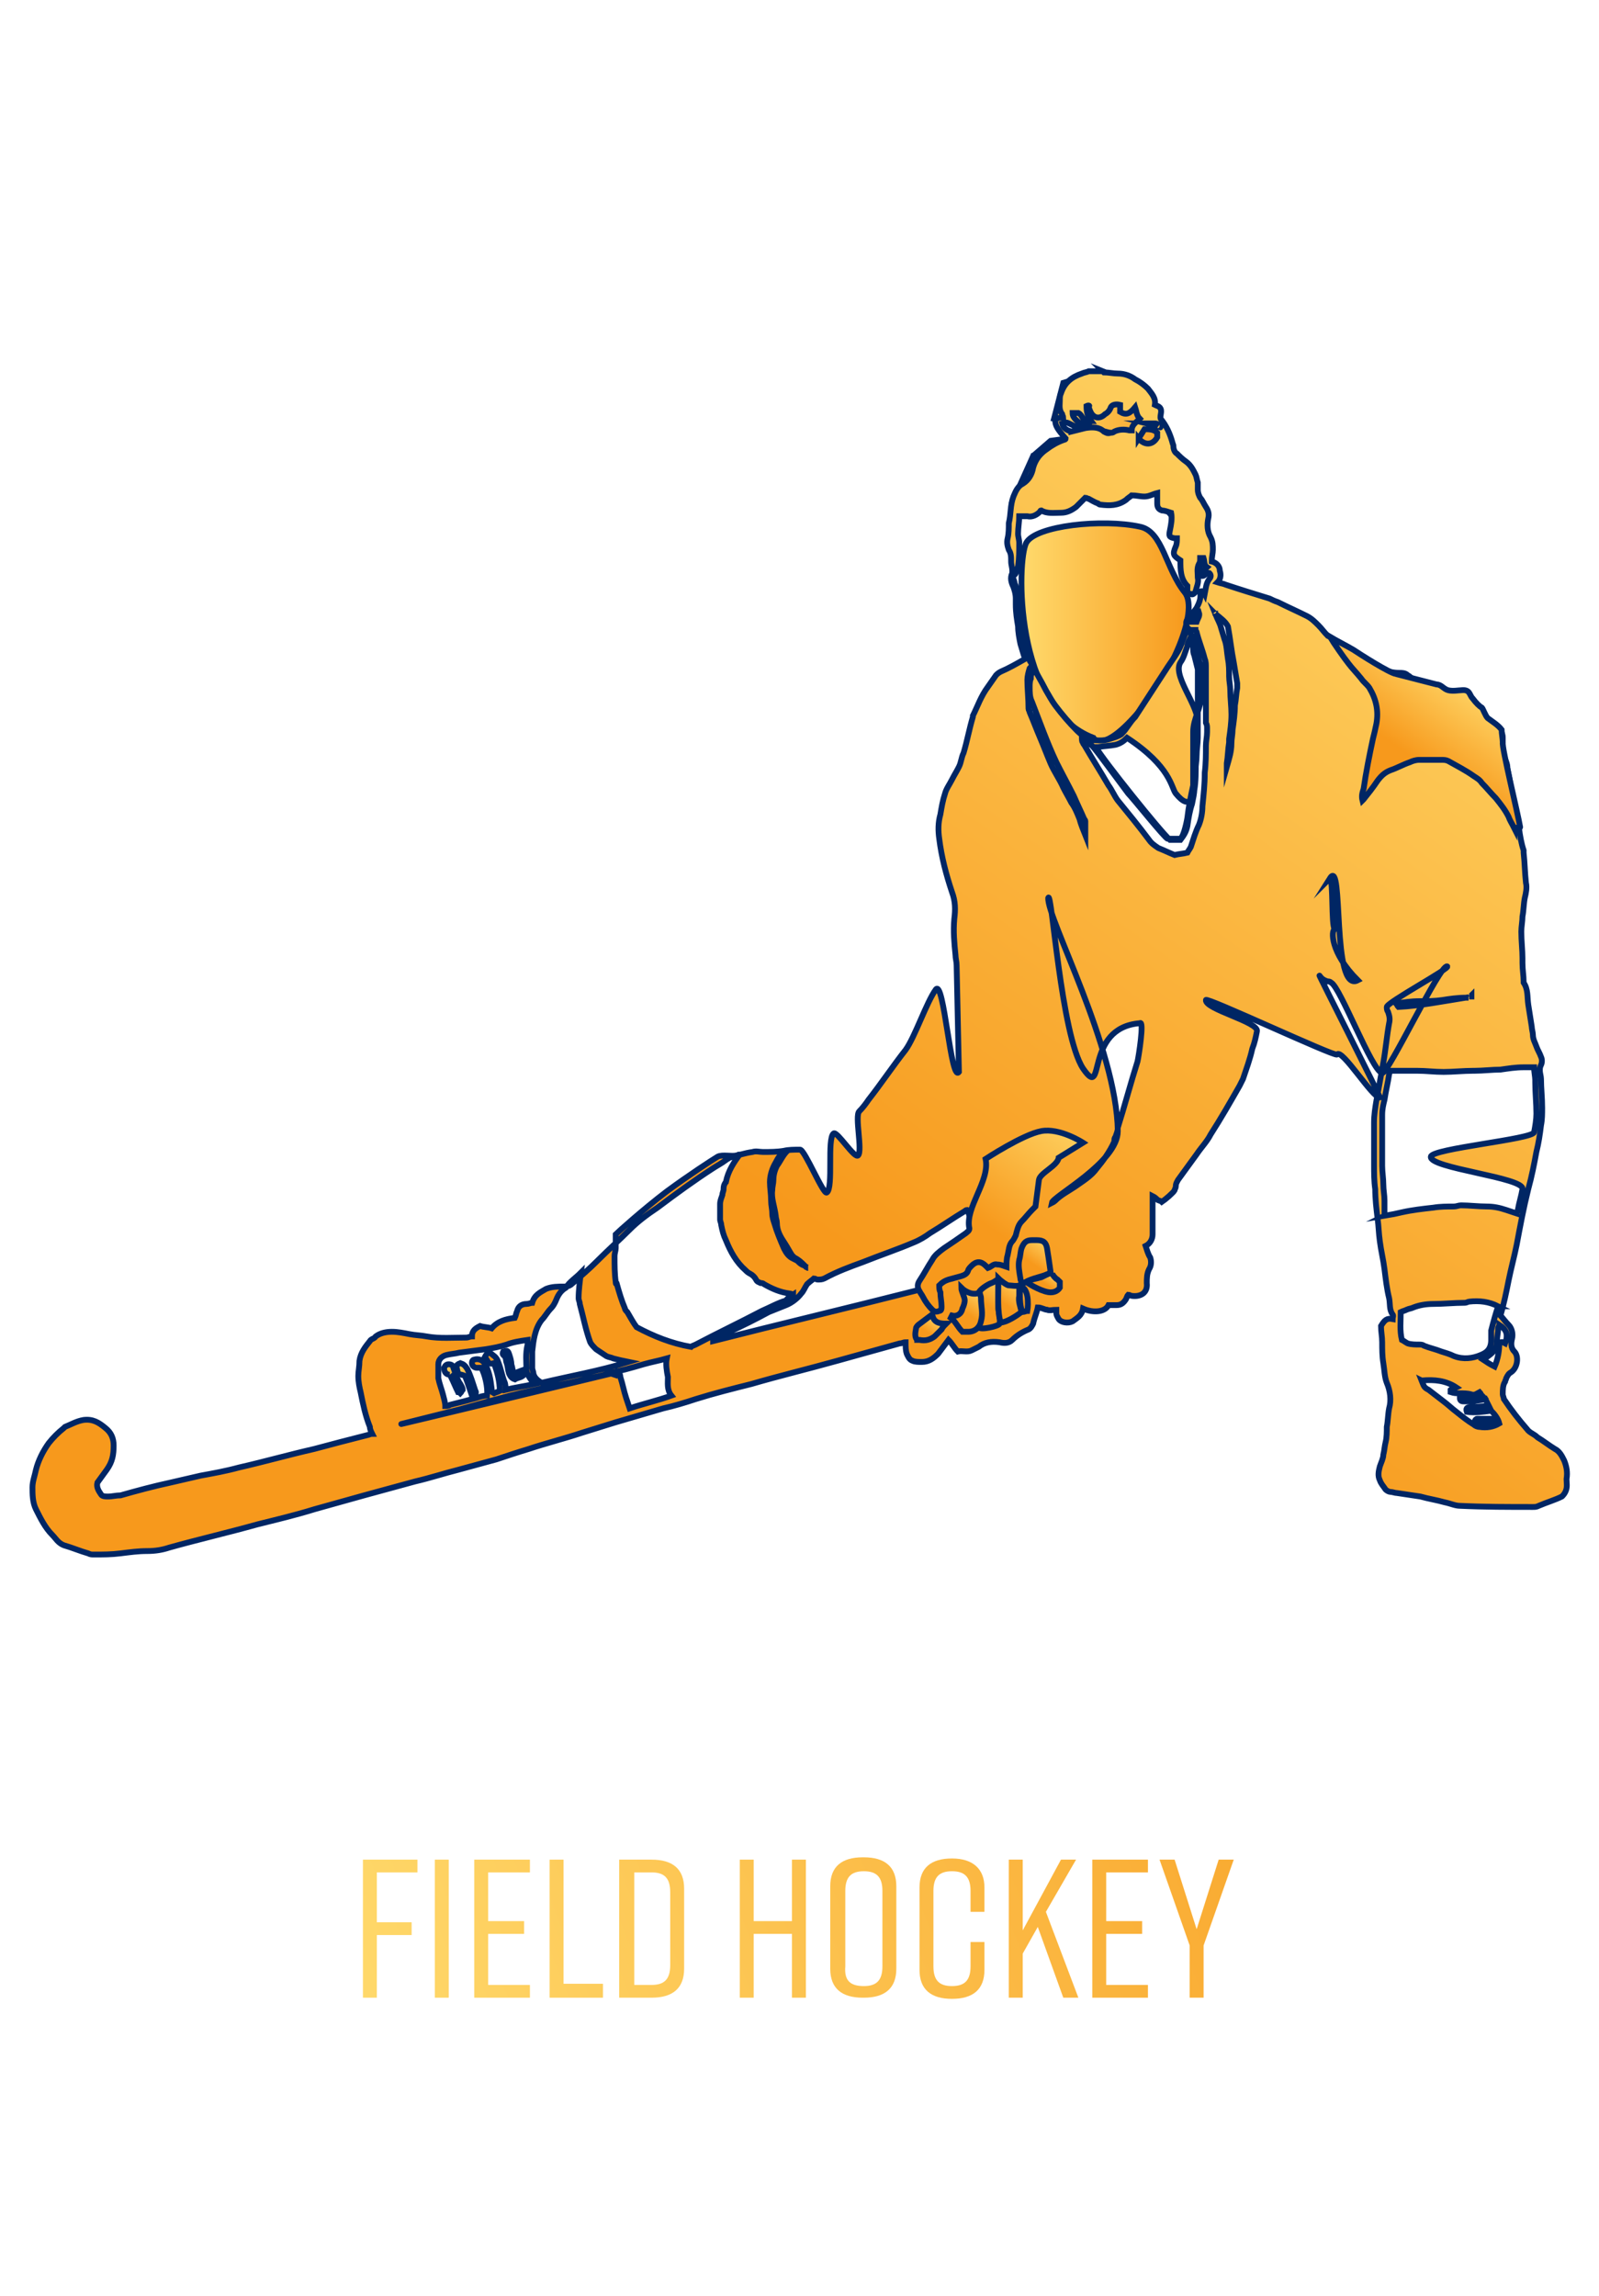 <?xml version="1.0" encoding="UTF-8"?>
<svg xmlns="http://www.w3.org/2000/svg" xmlns:xlink="http://www.w3.org/1999/xlink" id="a" viewBox="0 0 137.9 197.9">
  <defs>
    <style>.ai{fill:url(#j);}.aj{fill:url(#g);}.ak{fill:url(#h);}.al{fill:url(#i);}.am{fill:url(#k);}.an{fill:url(#l);}.ao{fill:url(#f);}.ap{fill:url(#d);}.aq{fill:url(#e);}.ar{fill:url(#c);}.as{fill:url(#b);}.at{fill:none;}.au{fill:url(#n);}.au,.av,.aw,.ax,.ay,.az,.ba,.bb,.bc,.bd,.be,.bf,.bg,.bh,.bi,.bj,.bk,.bl,.bm,.bn,.bo,.bp{stroke:#002664;stroke-miterlimit:10;stroke-width:.5px;}.av{fill:url(#p);}.aw{fill:url(#o);}.ax{fill:url(#r);}.ay{fill:url(#q);}.az{fill:url(#s);}.ba{fill:url(#u);}.bb{fill:url(#t);}.bc{fill:url(#w);}.bd{fill:url(#y);}.be{fill:url(#x);}.bf{fill:url(#z);}.bg{fill:url(#m);}.bh{fill:url(#v);}.bi{fill:url(#ad);}.bj{fill:url(#ac);}.bk{fill:url(#ah);}.bl{fill:url(#ag);}.bm{fill:url(#aa);}.bn{fill:url(#ab);}.bo{fill:url(#ae);}.bp{fill:url(#af);}</style>
    <linearGradient id="b" x1="27.15" y1="29.86" x2="125.88" y2="69.58" gradientTransform="translate(0 198) scale(1 -1)" gradientUnits="userSpaceOnUse">
      <stop offset="0" stop-color="#ffda6c"></stop>
      <stop offset="1" stop-color="#f7991c"></stop>
    </linearGradient>
    <linearGradient id="c" x1="28.02" y1="27.7" x2="126.75" y2="67.42" gradientTransform="translate(0 198) scale(1 -1)" gradientUnits="userSpaceOnUse">
      <stop offset="0" stop-color="#ffda6c"></stop>
      <stop offset="1" stop-color="#f7991c"></stop>
    </linearGradient>
    <linearGradient id="d" x1="28.75" y1="25.89" x2="127.48" y2="65.62" gradientTransform="translate(0 198) scale(1 -1)" gradientUnits="userSpaceOnUse">
      <stop offset="0" stop-color="#ffda6c"></stop>
      <stop offset="1" stop-color="#f7991c"></stop>
    </linearGradient>
    <linearGradient id="e" x1="29.64" y1="23.68" x2="128.37" y2="63.4" gradientTransform="translate(0 198) scale(1 -1)" gradientUnits="userSpaceOnUse">
      <stop offset="0" stop-color="#ffda6c"></stop>
      <stop offset="1" stop-color="#f7991c"></stop>
    </linearGradient>
    <linearGradient id="f" x1="30.41" y1="21.76" x2="129.14" y2="61.49" gradientTransform="translate(0 198) scale(1 -1)" gradientUnits="userSpaceOnUse">
      <stop offset="0" stop-color="#ffda6c"></stop>
      <stop offset="1" stop-color="#f7991c"></stop>
    </linearGradient>
    <linearGradient id="g" x1="32" y1="17.81" x2="130.73" y2="57.53" gradientTransform="translate(0 198) scale(1 -1)" gradientUnits="userSpaceOnUse">
      <stop offset="0" stop-color="#ffda6c"></stop>
      <stop offset="1" stop-color="#f7991c"></stop>
    </linearGradient>
    <linearGradient id="h" x1="33.05" y1="15.19" x2="131.78" y2="54.92" gradientTransform="translate(0 198) scale(1 -1)" gradientUnits="userSpaceOnUse">
      <stop offset="0" stop-color="#ffda6c"></stop>
      <stop offset="1" stop-color="#f7991c"></stop>
    </linearGradient>
    <linearGradient id="i" x1="34.15" y1="12.46" x2="132.88" y2="52.18" gradientTransform="translate(0 198) scale(1 -1)" gradientUnits="userSpaceOnUse">
      <stop offset="0" stop-color="#ffda6c"></stop>
      <stop offset="1" stop-color="#f7991c"></stop>
    </linearGradient>
    <linearGradient id="j" x1="35.25" y1="9.72" x2="133.98" y2="49.45" gradientTransform="translate(0 198) scale(1 -1)" gradientUnits="userSpaceOnUse">
      <stop offset="0" stop-color="#ffda6c"></stop>
      <stop offset="1" stop-color="#f7991c"></stop>
    </linearGradient>
    <linearGradient id="k" x1="36.17" y1="7.44" x2="134.9" y2="47.16" gradientTransform="translate(0 198) scale(1 -1)" gradientUnits="userSpaceOnUse">
      <stop offset="0" stop-color="#ffda6c"></stop>
      <stop offset="1" stop-color="#f7991c"></stop>
    </linearGradient>
    <linearGradient id="l" x1="36.91" y1="5.6" x2="135.64" y2="45.32" gradientTransform="translate(0 198) scale(1 -1)" gradientUnits="userSpaceOnUse">
      <stop offset="0" stop-color="#ffda6c"></stop>
      <stop offset="1" stop-color="#f7991c"></stop>
    </linearGradient>
    <linearGradient id="m" x1="72.71" y1="74.93" x2="78.91" y2="74.93" gradientTransform="translate(0 188.08) scale(1 -1)" gradientUnits="userSpaceOnUse">
      <stop offset="0" stop-color="#ffda6c"></stop>
      <stop offset="1" stop-color="#f7991c"></stop>
    </linearGradient>
    <linearGradient id="n" x1="65.86" y1="71.58" x2="66.38" y2="71.58" gradientTransform="translate(0 188.08) scale(1 -1)" gradientUnits="userSpaceOnUse">
      <stop offset="0" stop-color="#ffda6c"></stop>
      <stop offset="1" stop-color="#f7991c"></stop>
    </linearGradient>
    <linearGradient id="o" x1="70.61" y1="72.98" x2="71.06" y2="72.98" gradientTransform="translate(0 188.08) scale(1 -1)" gradientUnits="userSpaceOnUse">
      <stop offset="0" stop-color="#ffda6c"></stop>
      <stop offset="1" stop-color="#f7991c"></stop>
    </linearGradient>
    <linearGradient id="p" x1="120.59" y1="64.28" x2="125.38" y2="64.28" gradientTransform="translate(0 188.08) scale(1 -1)" gradientUnits="userSpaceOnUse">
      <stop offset="0" stop-color="#ffda6c"></stop>
      <stop offset="1" stop-color="#f7991c"></stop>
    </linearGradient>
    <linearGradient id="q" x1="130.43" y1="62.83" x2="133.33" y2="62.83" gradientTransform="translate(0 188.08) scale(1 -1)" gradientUnits="userSpaceOnUse">
      <stop offset="0" stop-color="#ffda6c"></stop>
      <stop offset="1" stop-color="#f7991c"></stop>
    </linearGradient>
    <linearGradient id="r" x1="122.26" y1="65.95" x2="124.35" y2="65.95" gradientTransform="translate(0 188.08) scale(1 -1)" gradientUnits="userSpaceOnUse">
      <stop offset="0" stop-color="#ffda6c"></stop>
      <stop offset="1" stop-color="#f7991c"></stop>
    </linearGradient>
    <linearGradient id="s" x1="39.43" y1="69.18" x2="41.05" y2="69.18" gradientTransform="translate(0 188.08) scale(1 -1)" gradientUnits="userSpaceOnUse">
      <stop offset="0" stop-color="#ffda6c"></stop>
      <stop offset="1" stop-color="#f7991c"></stop>
    </linearGradient>
    <linearGradient id="t" x1="43.39" y1="70.41" x2="45.3" y2="70.41" gradientTransform="translate(0 188.08) scale(1 -1)" gradientUnits="userSpaceOnUse">
      <stop offset="0" stop-color="#ffda6c"></stop>
      <stop offset="1" stop-color="#f7991c"></stop>
    </linearGradient>
    <linearGradient id="u" x1="38.27" y1="69.23" x2="39.94" y2="69.23" gradientTransform="translate(0 188.08) scale(1 -1)" gradientUnits="userSpaceOnUse">
      <stop offset="0" stop-color="#ffda6c"></stop>
      <stop offset="1" stop-color="#f7991c"></stop>
    </linearGradient>
    <linearGradient id="v" x1="127.22" y1="65.58" x2="128.84" y2="65.58" gradientTransform="translate(0 188.08) scale(1 -1)" gradientUnits="userSpaceOnUse">
      <stop offset="0" stop-color="#ffda6c"></stop>
      <stop offset="1" stop-color="#f7991c"></stop>
    </linearGradient>
    <linearGradient id="w" x1="87.38" y1="146.68" x2="104.02" y2="146.68" gradientTransform="translate(0 188.08) scale(1 -1)" gradientUnits="userSpaceOnUse">
      <stop offset="0" stop-color="#ffda6c"></stop>
      <stop offset="1" stop-color="#f7991c"></stop>
    </linearGradient>
    <linearGradient id="x" x1="88.11" y1="133.58" x2="102.48" y2="133.58" gradientTransform="translate(0 188.08) scale(1 -1)" gradientUnits="userSpaceOnUse">
      <stop offset="0" stop-color="#ffda6c"></stop>
      <stop offset="1" stop-color="#f7991c"></stop>
    </linearGradient>
    <linearGradient id="y" x1="133.67" y1="151.66" x2="79.61" y2="75.64" gradientTransform="translate(0 188.08) scale(1 -1)" gradientUnits="userSpaceOnUse">
      <stop offset="0" stop-color="#ffda6c"></stop>
      <stop offset="1" stop-color="#f7991c"></stop>
    </linearGradient>
    <linearGradient id="z" x1="87.14" y1="77.89" x2="85.37" y2="75.41" gradientTransform="translate(0 188.08) scale(1 -1)" gradientUnits="userSpaceOnUse">
      <stop offset="0" stop-color="#ffda6c"></stop>
      <stop offset="1" stop-color="#f7991c"></stop>
    </linearGradient>
    <linearGradient id="aa" x1="90.61" y1="81.26" x2="89.09" y2="79.12" gradientTransform="translate(0 188.08) scale(1 -1)" gradientUnits="userSpaceOnUse">
      <stop offset="0" stop-color="#ffda6c"></stop>
      <stop offset="1" stop-color="#f7991c"></stop>
    </linearGradient>
    <linearGradient id="ab" x1="84.77" y1="76.98" x2="83.32" y2="74.94" gradientTransform="translate(0 188.08) scale(1 -1)" gradientUnits="userSpaceOnUse">
      <stop offset="0" stop-color="#ffda6c"></stop>
      <stop offset="1" stop-color="#f7991c"></stop>
    </linearGradient>
    <linearGradient id="ac" x1="80.93" y1="74.7" x2="79.93" y2="73.29" gradientTransform="translate(0 188.08) scale(1 -1)" gradientUnits="userSpaceOnUse">
      <stop offset="0" stop-color="#ffda6c"></stop>
      <stop offset="1" stop-color="#f7991c"></stop>
    </linearGradient>
    <linearGradient id="ad" x1="88.06" y1="77.77" x2="86.58" y2="75.71" gradientTransform="translate(0 188.08) scale(1 -1)" gradientUnits="userSpaceOnUse">
      <stop offset="0" stop-color="#ffda6c"></stop>
      <stop offset="1" stop-color="#f7991c"></stop>
    </linearGradient>
    <linearGradient id="ae" x1="90.84" y1="78.58" x2="90.05" y2="77.47" gradientTransform="translate(0 188.08) scale(1 -1)" gradientUnits="userSpaceOnUse">
      <stop offset="0" stop-color="#ffda6c"></stop>
      <stop offset="1" stop-color="#f7991c"></stop>
    </linearGradient>
    <linearGradient id="af" x1="88.87" y1="76.93" x2="88.18" y2="75.96" gradientTransform="translate(0 188.08) scale(1 -1)" gradientUnits="userSpaceOnUse">
      <stop offset="0" stop-color="#ffda6c"></stop>
      <stop offset="1" stop-color="#f7991c"></stop>
    </linearGradient>
    <linearGradient id="ag" x1="92.9" y1="93.38" x2="85.12" y2="82.44" gradientTransform="translate(0 188.08) scale(1 -1)" gradientUnits="userSpaceOnUse">
      <stop offset="0" stop-color="#ffda6c"></stop>
      <stop offset="1" stop-color="#f7991c"></stop>
    </linearGradient>
    <linearGradient id="ah" x1="126.62" y1="130.2" x2="121.5" y2="123.01" gradientTransform="translate(0 188.08) scale(1 -1)" gradientUnits="userSpaceOnUse">
      <stop offset="0" stop-color="#ffda6c"></stop>
      <stop offset="1" stop-color="#f7991c"></stop>
    </linearGradient>
  </defs>
  <g>
    <path class="as" d="M31.2,160.3h4.8v1.1h-3.5v4.3h3v1.1h-3v5.4h-1.2v-11.9h-.1Z"></path>
    <path class="ar" d="M37.5,172.2v-11.9h1.2v11.9h-1.2Z"></path>
    <path class="ap" d="M40.9,172.2v-11.9h4.8v1.1h-3.6v4.2h3.1v1.1h-3.1v4.4h3.6v1.1h-4.8Z"></path>
    <path class="aq" d="M52,172.2h-4.6v-11.9h1.2v10.7h3.4v1.2Z"></path>
    <path class="ao" d="M59,162.8v6.9c0,1.7-1,2.5-2.8,2.5h-2.8v-11.9h2.8c1.8,0,2.8,.8,2.8,2.5Zm-2.8-1.4h-1.5v9.7h1.5c1.1,0,1.6-.5,1.6-1.7v-6.3c0-1.2-.5-1.7-1.6-1.7Z"></path>
    <path class="aj" d="M65,160.3v5.3h3.3v-5.3h1.2v11.9h-1.2v-5.5h-3.3v5.5h-1.2v-11.9h1.2Z"></path>
    <path class="ak" d="M74.4,160.1h.1c1.8,0,2.8,.8,2.8,2.5v7.1c0,1.7-1,2.5-2.8,2.5h-.1c-1.8,0-2.8-.8-2.8-2.5v-7.1c0-1.7,1-2.5,2.8-2.5Zm.1,11.1c1.1,0,1.6-.5,1.6-1.7v-6.5c0-1.2-.5-1.7-1.6-1.7s-1.6,.5-1.6,1.7v6.5c-.1,1.2,.4,1.7,1.6,1.7Z"></path>
    <path class="al" d="M84.9,169.8c0,1.7-1,2.5-2.8,2.5h0c-1.8,0-2.8-.8-2.8-2.5v-7.1c0-1.7,1-2.5,2.8-2.5h0c1.8,0,2.8,.9,2.8,2.5v2.1h-1.2v-1.8c0-1.2-.5-1.7-1.6-1.7s-1.6,.5-1.6,1.7v6.5c0,1.2,.5,1.7,1.6,1.7s1.6-.5,1.6-1.7v-2.1h1.2v2.4Z"></path>
    <path class="ai" d="M91.7,172.2l-2.2-6.1-1.3,2.3v3.8h-1.2v-11.9h1.2v6.1l3.3-6.1h1.3l-2.6,4.5,2.8,7.4h-1.3Z"></path>
    <path class="am" d="M94.2,172.2v-11.9h4.8v1.1h-3.6v4.2h3.1v1.1h-3.1v4.4h3.6v1.1h-4.8Z"></path>
    <path class="an" d="M103.8,172.2h-1.2v-4.5l-2.6-7.4h1.3l1.9,6,1.9-6h1.3l-2.6,7.4v4.5h0Z"></path>
  </g>
  <g>
    <g>
      <g>
        <g>
          <g>
            <path class="bg" d="M72.7,113.9c.1-.2,.2-.3,.4-.3,1.6-.4,3.2-.8,4.8-1.2,.3-.1,.6-.2,.9-.2q.2,.1,.2,.4c-.1,0-.2,.1-.3,.1-1.8,.4-3.6,.9-5.3,1.4-.3-.1-.5,0-.7-.2Z"></path>
            <path class="au" d="M66.2,117.8c-.3,0-.3-.1-.3-.3v-1.9c0-.3,.1-.3,.3-.4,.1,.1,.2,.2,.2,.4,0,.6-.1,1.2-.1,1.8,0,.1-.1,.3-.1,.4h0Z"></path>
            <path class="aw" d="M70.8,116.3c-.2-.1-.2-.2-.2-.4v-1.8c.1-.1,.1-.2,.2-.2s.2,.1,.2,.2v1.7c.1,.2,.1,.4-.2,.5Z"></path>
            <path class="av" d="M123.8,124.3c-.1-.7,.1-1.2,.6-1.6,.3-.2,.6-.4,1-.4q.1,.3-.1,.4c-.3,.1-.5,.2-.7,.4-.4,.4-.4,.8-.1,1.2,.1,.2,.2,.3,.1,.5-.2,.1-.4,.1-.6,0-.3-.2-.7-.4-1.1-.6s-.6-.2-1,.1c-.3,.2-.6,.5-.8,.8-.1,.1-.2,.1-.2,.2-.2,0-.2-.2-.2-.3,.1-.1,.1-.3,.2-.4,.3-.3,.7-.6,1-.9,.3-.2,.7-.2,1-.1,.2,.3,.5,.5,.9,.7Z"></path>
            <path class="ay" d="M130.4,124.4h.5c.5,.2,1.1,.3,1.5,.6,.1,.1,.3,.2,.5,.3,.2,.1,.4,.3,.4,.6q-.1,.1-.2,.2c-.3-.2-.5-.3-.8-.5-.5-.4-1.1-.6-1.7-.7q-.2-.1-.2-.5Z"></path>
            <path class="ax" d="M124.4,121.3c0,.3-.1,.4-.3,.5-.3,.2-.6,.4-.9,.7l-.3,.3c-.1,.1-.2,.3-.4,.2-.1-.1-.1-.2,0-.3,.2-.2,.4-.5,.6-.6,.3-.2,.6-.4,.9-.7,0-.2,.2-.2,.4-.1h0Z"></path>
            <path class="az" d="M41,120.3h-.3c-.2-.6-.4-1.2-.6-1.7-.2-.1-.4-.1-.6-.2-.1-.6-.3-.7,.2-.9,.3,.1,.4,.2,.6,.5,.3,.6,.5,1.3,.7,1.9,.1,.1,0,.2,0,.4Z"></path>
            <path class="bb" d="M44.4,118.9c-.3-.1-.4-.3-.5-.5-.1-.3-.1-.6-.2-.9-.1-.2,0-.5-.3-.7q-.1-.1,0-.3c.3-.1,.4-.1,.5,.2,.1,.3,.2,.6,.2,.9,.1,.3,.1,.5,.2,.8,.3-.1,.5-.2,.8-.3,0,0,.1,.1,.2,.2-.2,.5-.6,.4-.9,.6Z"></path>
            <path class="ba" d="M38.8,118.5c-.3,0-.5-.2-.5-.6,.1-.2,.2-.3,.4-.3s.4,.1,.4,.3c.2,.5,.3,1,.6,1.4,.1,.2,.2,.3,.2,.5-.1,.1-.1,.2-.2,.3-.1-.1-.2-.1-.2-.1-.2-.4-.4-.9-.6-1.3,0,0,0-.1-.1-.2Z"></path>
            <path class="bh" d="M128.8,122.3c.1,.3,0,.4-.2,.4h-1.2c-.1,0-.2-.1-.2-.2s.1-.2,.2-.2h0c.5,0,.9,0,1.4,0Z"></path>
          </g>
          <path class="bc" d="M89.1,39.3l-1.8,4,.6,.6,2.7-.3s1.9,.2,2.8-1.3c0,0,2.8,1.1,4.2,.2,0,0,.9,.2,1.8-.4l.7,1.2,1.3,1.6,.3,2.7,.8,2.2,.1,.7,.5-.4,.8-2.5-.4-3.5-1.2-3.7-1.1-1.5-.4-1.3-1-2v-.1l.1,.2-1.2-2.4-1.7-.6-2.9-.4-2.4,.7-.8,3.1,4.8,1.2-5.1,.7-1.5,1.3Z"></path>
          <path class="be" d="M88.5,46.8c-.8,1.5-1.1,14.2,5.8,16.8,0,0,.7,1.4,3.7-2,3-3.3,5.4-8.9,4.2-10.5-1.7-2.1-1.9-5.3-3.9-5.7-3.2-.7-9-.1-9.8,1.4Z"></path>
        </g>
        <path class="bd" d="M95.1,32l.1,.1c.4,0,.8,.1,1.2,.1,.6,0,1.1,.2,1.5,.5,.4,.2,.8,.5,1.1,.8,.3,.4,.7,.8,.6,1.4,.2,.1,.3,.1,.4,.2,.3,.3,0,.7,.1,1,.5,.6,.8,1.3,1,2,0,.1,.1,.2,.1,.4s.1,.5,.3,.6c.2,.2,.5,.5,.8,.7,.4,.3,.6,.7,.8,1.1,.1,.2,.1,.4,.2,.7v.6c0,.3,.1,.5,.2,.7,.2,.2,.3,.5,.5,.8s.3,.6,.2,1c-.1,.5-.1,1.1,.2,1.6,.2,.4,.2,.7,.2,1.1,0,.3-.1,.6-.1,1,.4,.1,.7,.4,.7,.8,.1,.3,.1,.7-.2,1,.3,.1,.5,.1,.7,.2,1.2,.4,2.5,.8,3.8,1.2,.2,.1,.4,.2,.7,.3,.8,.4,1.7,.8,2.5,1.2,.4,.2,.7,.5,1,.8s.5,.6,.8,.9c.1,0,.1,.1,.2,.1,.5,.3,.9,.5,1.4,.8,1,.6,2,1.3,3.1,1.9,.4,.3,1,.4,1.5,.4,.2,0,.5,0,.7,.2,.2,.1,.4,.3,.5,.5,.2,.3,1.4,.4,1.7,.5,.5,0,.9,.1,1.2,.6h1.4c.3,0,.6,.1,.7,.4,.1,.2,.2,.4,.4,.5,.4,.3,.7,.6,.8,1.2,0,.1,.1,.2,.2,.3,.3,.2,.6,.4,.9,.6,.3,.2,.4,.5,.4,.8v1.2c0,.2,.1,.3,.1,.5,.2,.3,.3,.6,.3,.9,.1,.5,.2,1,.3,1.6,.2,1.2,.5,2.4,.7,3.6,.1,.7,.2,1.3,.4,1.9v.2c.1,.9,.1,1.7,.2,2.6,.1,.4,0,.9-.1,1.3-.1,.5-.1,1.1-.2,1.6,0,.4-.1,.9-.1,1.3,0,.8,.1,1.6,.1,2.3v.4c0,.6,.1,1.1,.1,1.6v.1c.4,.6,.3,1.2,.4,1.9,.1,.6,.2,1.3,.3,1.9,0,.2,.1,.5,.1,.7,0,.4,.2,.7,.3,1s.3,.6,.4,.9c.1,.2,.1,.5,0,.7s-.1,.3-.1,.5,.1,.5,.1,.7c0,.8,.1,1.6,.1,2.5,0,.5,0,1-.1,1.5-.1,.8-.2,1.5-.4,2.3-.2,1.1-.4,2.1-.7,3.2-.4,1.6-.7,3.2-1,4.8-.2,1-.5,2.1-.7,3.1s-.4,2-.7,3c.2,.2,.4,.5,.7,.8s.4,.8,.3,1.2c-.1,.4-.1,.8,.2,1.1,.4,.4,.3,1.4-.3,1.8-.2,.1-.3,.3-.4,.5,0,.1-.1,.2-.1,.3-.2,.3-.2,.7-.2,1.1,0,.1,.1,.3,.1,.4,.6,.9,1.3,1.8,2,2.6,.2,.3,.6,.4,.9,.7,.5,.3,1,.7,1.5,1,.4,.2,.6,.6,.8,1,.2,.5,.3,1,.2,1.6,0,.3,.1,.7-.1,1.1-.1,.2-.2,.3-.3,.4-.6,.3-1.3,.5-2,.8-.2,.1-.3,.1-.5,.1-2.1,0-4.2,0-6.3-.1-.4,0-.8-.2-1.3-.3-.7-.2-1.4-.3-2.1-.5-.7-.1-1.3-.2-2-.3-.2,0-.4-.1-.6-.1-.1,0-.3-.1-.4-.2-.2-.3-.4-.5-.5-.8-.2-.4-.1-.8,0-1.2,.1-.3,.3-.7,.3-1,.1-.4,.1-.7,.2-1.1s.1-.9,.1-1.3c.1-.5,.1-1.1,.2-1.6,.2-.7,.1-1.5-.2-2.2-.2-.5-.2-1.1-.3-1.7-.1-.6-.1-1.2-.1-1.8,0-.5-.1-.9-.1-1.4,.3-.5,.5-.7,1-.6,0-.1,.1-.3,0-.4-.3-.4-.2-.9-.3-1.4-.2-.8-.3-1.7-.4-2.5s-.3-1.6-.4-2.4c-.1-.7-.1-1.3-.2-2-.1-.8-.2-1.7-.2-2.5-.1-.7-.1-1.4-.1-2.1v-3.6c0-.7,.1-1.3,.2-1.9,.2-1.1,.4-2.2,.6-3.3,.2-1.1,.3-2.3,.5-3.4,.1-.4,0-.7-.1-1-.1-.1-.1-.3-.1-.4,0-.4,5.6-3.4,5.2-3.5-.6-.2-5.1,9.3-5.6,9.2-.9-.2-3.6-7.4-4.4-7.8-.1-.1-.2-.1-.3-.1-.3-.1-.5-.2-.7-.5s5.4,10.7,5.2,10.5c-.6,.1-3.3-4.3-3.7-3.7-.2,.2-11.3-5-11.3-4.7-.1,.8,4.6,1.9,4.4,2.7-.1,.5-.2,1-.4,1.5-.2,.9-.5,1.7-.8,2.6-.1,.2-.2,.4-.3,.6-.8,1.4-1.6,2.8-2.5,4.2-.3,.6-.8,1.1-1.2,1.7-.5,.7-1.1,1.5-1.6,2.2-.1,.2-.2,.3-.2,.6,0,.1-.1,.2-.1,.3-.1,.2-.8,.8-1.1,1-.1-.1-.3-.1-.4-.2s-.2-.2-.4-.3v3.3c0,.4-.2,.8-.6,1,.1,.3,.2,.7,.4,1,.1,.3,.1,.7-.1,1-.2,.4-.2,.8-.2,1.2,.1,.9-.6,1.2-1.3,1.1-.1,0-.2-.1-.3-.1-.1,.1-.1,.2-.2,.4-.2,.3-.4,.5-.8,.5h-.7c-.3,.6-1.3,.7-2.2,.3-.1,.6-.5,.8-.9,1.1-.4,.2-1,.1-1.2-.2-.1-.2-.2-.3-.2-.5v-.3c-.3,0-.6,.1-.8,0-.2,0-.5-.2-.8-.2-.1,.5-.3,.9-.4,1.4-.1,.2-.2,.4-.4,.5-.5,.2-1,.5-1.4,.9-.3,.3-.7,.3-1.1,.2-.7-.1-1.3,0-1.8,.4-.2,.1-.4,.2-.6,.3-.4,.2-.8,0-1.2,.1-.3-.3-.5-.7-.8-1-.3,.4-.6,.8-.9,1.2-.4,.4-.8,.7-1.4,.7-.3,0-.6,0-.8-.1-.3-.1-.4-.4-.5-.6-.1-.3-.1-.6-.1-1-.2,0-.3,.1-.5,.1-1.8,.5-3.6,1-5.4,1.5-2.5,.7-5,1.3-7.4,2-1.6,.4-3.2,.8-4.8,1.3-.9,.3-1.9,.6-2.8,.8-1.4,.4-2.7,.8-4.1,1.2-1,.3-1.9,.6-2.9,.9-1.5,.5-3.1,.9-4.6,1.4-1,.3-1.9,.6-2.8,.9-1.1,.3-2.2,.6-3.3,.9-1.2,.3-2.4,.7-3.7,1-1.5,.4-2.9,.8-4.4,1.2-1.4,.4-2.9,.8-4.3,1.2-1.6,.5-3.3,.9-4.9,1.3-2.5,.7-5.1,1.3-7.6,2-.6,.2-1.2,.3-1.9,.3-.8,0-1.5,.1-2.3,.2-.8,.1-1.5,.1-2.3,.1-.2,0-.3,0-.5-.1-.7-.2-1.4-.5-2.1-.7-.5-.2-.7-.6-1-.9-.6-.6-1-1.4-1.4-2.2-.3-.6-.3-1.3-.3-1.9,0-.5,.2-1,.3-1.5,.2-.8,.6-1.6,1.1-2.3,.4-.5,.8-.9,1.3-1.3l.1-.1c.5-.2,1-.5,1.6-.6,.8-.1,1.3,.2,1.9,.7,.5,.4,.7,.9,.7,1.5,0,.8-.1,1.4-.6,2.1-.3,.4-.5,.7-.8,1.1-.1,.4,.1,.7,.3,1,.1,.2,.4,.2,.6,.2,.4,0,.7-.1,1.1-.1,1.4-.4,2.9-.8,4.3-1.1,.9-.2,1.7-.4,2.6-.6,1.1-.2,2.2-.4,3.3-.7,2.2-.5,4.3-1.1,6.5-1.6,1.5-.4,3-.8,4.6-1.2,.1,0,.2-.1,.4-.1-.1-.2-.2-.4-.2-.6-.4-1-.6-2-.8-3-.1-.4-.2-.9-.2-1.4,0-.4,.1-.8,.1-1.3,.1-.7,.5-1.2,.9-1.7,.1-.2,.4-.2,.5-.4,.4-.3,.9-.4,1.4-.4s1,.1,1.5,.2,1,.1,1.5,.2c1.1,.2,2.3,.1,3.4,.1,.2,0,.3-.1,.5-.1,0-.5,.3-.7,.7-.9,.3,.1,.7,.1,1,.2,.5-.6,1.2-.8,2-.9,.1-.2,.1-.4,.2-.6,.1-.4,.4-.6,.8-.6,.2,0,.4-.1,.5-.1,.2-.7,.7-.9,1.2-1.2,.5-.2,1-.2,1.6-.2,.3,0,.5-.1,.7-.3,.7-.6,1.4-1.2,2.1-1.9l.1-.1c.9-.9,1.8-1.7,2.7-2.6,.7-.7,1.5-1.3,2.4-1.9,1.6-1.2,3.1-2.3,4.8-3.4,.3-.2,.7-.4,1.1-.7,.1-.1,.2-.1,.3-.2,.7-.2,1.3-.4,2-.5,.3-.1,.6,0,.9,0,.6,0,1.2,0,1.8-.1,.4-.1,.9-.1,1.4-.1,.4,0,2,3.9,2.3,3.7,.6-.4,0-4.7,.6-5.1,.3-.2,1.8,2.2,2.1,1.9,.4-.4-.3-3.4,.1-3.8,.3-.3,.6-.7,.8-1,1.1-1.4,2.1-2.9,3.2-4.3,.8-1.1,1.8-4.1,2.6-5.2,.7-1,1.3,8.1,2,7.1,0-.3-.2-8.8-.2-9.2,0-.3-.1-.6-.1-.9-.1-1-.2-2-.1-3.1,.1-.8,.1-1.5-.2-2.3-.5-1.5-.9-3-1.1-4.6-.1-.7-.1-1.4,.1-2.1,.1-.6,.2-1.2,.4-1.8,.1-.4,.4-.8,.6-1.2,.2-.4,.4-.7,.6-1.1s.2-.8,.4-1.2c.3-1,.5-2.1,.8-3.1v-.1c.4-.8,.7-1.7,1.3-2.5,.2-.3,.5-.7,.7-1,.1-.1,.2-.2,.4-.3,.7-.3,1.4-.7,2.1-1.1,0-.1,0-.2-.1-.3-.1-.3-.2-.7-.3-1-.1-.5-.2-1-.2-1.5-.1-.6-.2-1.2-.2-1.9v-.5c0-.4-.1-.7-.2-1-.2-.4-.3-.8-.1-1.2v-.2c0-.3-.1-.5-.1-.8,0-.4,0-.7-.2-1-.1-.3-.2-.6-.1-1s.1-.9,.1-1.3h0c.2-.8,.1-1.5,.4-2.3,.2-.5,.4-.9,.8-1.1,.5-.3,.8-.8,.9-1.4,.2-.7,.6-1.2,1.2-1.6,.4-.3,.9-.6,1.5-.8,0,0,.1,0,.1-.1-.7-.8-.9-1.1-.9-1.6,.2-.2,.4-.2,.7-.2,0-.1-.1-.2-.1-.3-.3-.4-.2-.8-.2-1.2,0-.2,0-.4,.1-.6,.3-.9,.9-1.4,1.8-1.7,.2-.1,.4-.1,.6-.2h1.2Zm9.7,20.9h0c0,.1,.1,.1,0,0,.2,.5,.4,.8,.5,1.2,.1,.3,.2,.7,.3,1,.2,.5,.2,1.1,.3,1.7,.1,.5,.1,1,.1,1.5,0,.4,.1,.8,.1,1.2,0,.7,.1,1.4,.1,2.1s-.1,1.4-.2,2.1v.3c-.1,.6-.1,1.2-.2,1.8v.3c.2-.7,.4-1.3,.4-2,0-.4,.1-.8,.1-1.2,.1-.7,.2-1.4,.2-2.1,.1-.5,.1-1,.2-1.5v-.4c-.1-.6-.2-1.2-.3-1.8-.2-1-.3-2-.5-3.1-.2-.4-.6-.7-1.1-1.1,.1,.1,0,.1,0,0Zm-36.3,55.5q-.1-.1,0,0l-.2-.2c-.2-.3-.4-.7-.6-1-.4-.6-.7-1.1-.7-1.8,0-.2-.1-.4-.1-.6-.1-.8-.4-1.5-.3-2.2,0-.3,.1-.6,.1-.9,0-.4,.1-.8,.3-1.2,.3-.4,.5-.9,.9-1.3-.1,0-.2,0-.3,.1-.3,.2-.5,.5-.7,.9-.3,.5-.5,1.1-.5,1.7,0,.5,.1,1,.1,1.6,0,.4,.1,.7,.1,1.1,0,.3,.1,.6,.2,.9,.2,.7,.5,1.4,.8,2.1,.2,.4,.4,.7,.8,.9-.1-.3,0-.2,.1-.1q-.1-.1,0,0c.1,.1,0,0,0,0,.3,.3,.5,.6,.9,.7l.1,.1c.1,0,.1,.1,.2,.1h0c-.1,0-.1-.1-.2-.1l-.1-.1c-.3-.3-.5-.5-.9-.7h0Zm-15.5,10.1c.1-.1,.1-.2,.2-.3,.2,.1,.3,.3,.3,.5,.2,.6,.3,1.2,.5,1.8,.1,.3,.2,.6,.3,.9,1.2-.4,2.5-.7,3.6-1.1-.4-.5-.3-1.1-.3-1.6-.1-.5-.2-1.1-.1-1.6-.7,.2-1.3,.3-2,.5-1,.3-2.1,.6-3.1,.8-.5,.2-1.1,.3-1.7,.4-1,.3-2.1,.5-3.2,.7-1.2,.3-2.3,.5-3.5,.8-1.5,.4-3,.8-4.4,1.2-1.6,.4-3.2,.8-4.8,1.2-2.4,.6,17.9-4.3,17.9-4.3l.3,.1ZM100,36.8c.1,0,.1,.1,0,0,.1,.1,.1,0,0,0,0-.2-.2-.3-.4-.3h-.7c.4,.1,.8,.2,1.1,.3Zm3.4,16c-.3,.2-.5,.4-.7,.8h.5c.1-.3,.3-.5,.2-.8h0ZM38.4,121.2c.1,0,.3,0,.4-.1,.8-.2,1.6-.4,2.3-.6,.3-.1,.6-.2,.9-.2,.1-.7-.2-1.9-.5-2.4h-.4c-.2,0-.4-.2-.4-.4s.1-.3,.2-.3c.3-.1,.6,0,.8,.2,.5,.7,.6,1.5,.7,2.3,0,.2,0,.3,.2,.4,.2-.1,.3-.1,.5-.2,0-.8-.2-1.6-.5-2.4-.6,.2-.5-.3-.8-.5,.2-.4,.4-.5,.7-.2,.3,.2,.4,.4,.5,.7,.2,.5,.3,1.1,.5,1.6,.1,.2,.1,.5,.1,.7,.8-.2,1.6-.3,2.5-.5-.3-.3-.7-.9-.7-1.2,0-.7-.1-1.4,.1-2.2v-.4c-.7,.1-1.3,.2-1.8,.4-.6,.2-1.2,.3-1.8,.4-.8,.1-1.5,.2-2.3,.3-.4,.1-.7,.1-1.1,.2-.4,.1-.7,.4-.7,.8v1.2c.1,.5,.3,1,.4,1.4,.1,.4,.2,.7,.2,1h0Zm62.1-63.4c.5-.8,1.1-1.5,1.4-2.3,.1-.4,.3-.7,.4-1.1,.1,0,.3,0,.3,.1,.2,.3,.4,.6,.5,1,.1,.5,.2,.9,.3,1.4,.2,.6,.4,1.2,.3,1.8,0,.4-.1,.8-.1,1.2,0,1.2-.7,2-.7,3.2v4.6c-.2,.9-.4,1.9-.5,2.8-.1,.6-.4,1.9-.7,1.8h-1c-.2,0-3-3.5-3.4-3.9-.9-1.2-2.8-3.8-3.1-4.1l-.9-.7s0,.4,.1,.4q0,.1,.1,.2c.7,1.2,1.4,2.3,2.1,3.5,.3,.4,.5,.9,.8,1.3,.9,1.1,1.8,2.2,2.7,3.4,.2,.3,.5,.5,.8,.7,.5,.2,.9,.4,1.4,.6,.4-.1,.7-.1,1.1-.2,.1-.2,.2-.3,.3-.5,.2-.6,.4-1.3,.7-1.9,.2-.5,.3-1.1,.3-1.6,.1-1,.2-1.9,.2-2.9,.1-.8,.1-1.6,.1-2.3,0-.4,.1-.8,.1-1.2v-.3c0-.2,0-.3-.1-.5v-4.8c0-.2,0-.5-.1-.7-.2-.8-.5-1.5-.7-2.3,0-.1-.1-.1-.1-.2h-.4c-.3-.1-.4-.3-.4-.6,0-.2,.1-.3,.2-.5,.2-.2,.5-.5,.7-.8,.2-.4,.4-.8,.3-1.3v-.1c.2-.1,.3,0,.4,.2,.1-.5,.1-.9,.4-1.3,.1-.1,.2-.3,0-.5-.3-.1-.4,.4-.8,.2v-.3c.2-.1,.4-.2,.6-.4-.3-.2-.2-.5-.3-.8h-.3c0,.2,0,.4-.1,.5-.2,.4-.1,.8-.1,1.2,.1,.4-.1,.8-.2,1.2-.1,.2-.3,.3-.4,.2-.2,0-.3-.2-.3-.3v-.4c-.6-.6-.6-1.4-.6-2.2-.6-.4-.7-.5-.4-1.2,.1-.2,.1-.5,.1-.7h-.2c-.5-.1-.5-.2-.4-.7s.2-1,.1-1.5c-.3-.1-.6-.2-.8-.2-.3-.1-.4-.3-.4-.6v-.9c-.4,.1-.7,.3-1.1,.3s-.7-.1-1.1-.1c-.1,.1-.3,.2-.5,.4-.7,.5-1.4,.5-2.2,.4q-.1,0-.2-.1c-.3-.1-.6-.3-.8-.4-.1,0-.2-.1-.3-.1q-.1,.1-.2,.2c-.2,.2-.4,.4-.6,.6-.4,.3-.8,.5-1.3,.5-.6,0-1.2,.1-1.7-.2-.1,0-.1,.1-.1,.1-.3,.3-.7,.5-1.1,.4h-.7c0,.5-.1,1-.1,1.5,0,.3,.1,.5,.1,.8,0,.7,0,1.3-.1,2-.1,.3-.1,.7-.5,.9,.1,.2,.2,.4,.2,.6,.1,.2,.2,.4,.2,.7,.1,.3,.1,.7,.1,1,.1,.6,.1,1.2,.2,1.8,0,.3,.1,.6,.1,.9,.2,.7,.4,1.3,.6,2,.1,.2,.1,.3,.2,.4,.4,.8,.9,1.6,1.3,2.4,.3,.5,.5,.9,.8,1.3,.6,.8,1.2,1.5,1.9,2.2,.3,.3,.6,.5,.9,.7,.1,0,.1,.1,.2,.1,.6,0,1.1,.1,1.7-.1,.3-.1,.7-.2,1-.4h0c.5-.5,.7-1,1.2-1.5l2.6-4Zm18.9,47c.6-.1,1.1-.2,1.5-.3,.9-.2,1.8-.3,2.7-.4,.6-.1,1.2-.1,1.8-.1,.2,0,.4-.1,.6-.1,.7,0,1.5,.1,2.2,.1,.6,0,1.1,.1,1.7,.3,.3,.1,.6,.2,.9,.3,0-.1,.1-.2,.1-.3,.1-.6,.3-1.2,.4-1.8,.2-1-8.1-1.8-7.9-2.8,.1-.7,8.8-1.5,8.9-2.1,.1-.5,.2-1.1,.2-1.6,0-.9-.1-1.8-.1-2.7v-.2c0-.3-.1-.7-.1-1.1h-.9c-.7,0-1.3,.1-2,.2-.7,0-1.5,.1-2.2,.1h-.1c-.9,0-1.8,.1-2.6,.1s-1.5-.1-2.3-.1h-2.3c0,.1-.1,.2-.1,.3-.1,.7-.3,1.5-.4,2.2-.1,.4-.2,.8-.2,1.3v4.4c0,.5,.1,1.1,.1,1.6s.1,.9,.1,1.4c0,.4,0,.9,0,1.3Zm-51,6.8q-.2-.1-.3-.1c-.8-.1-1.5-.4-2.2-.8-.1-.1-.2-.1-.3-.1-.2-.1-.3-.1-.4-.3-.1-.2-.3-.4-.5-.5s-.3-.2-.4-.3c-.8-.7-1.3-1.6-1.7-2.6-.2-.4-.3-.8-.4-1.3,0-.2-.1-.3-.1-.5v-1.3c0-.3,.1-.5,.2-.8,0-.2,.1-.3,.1-.5,0-.3,.1-.5,.2-.6,.2-1,.7-1.7,1.2-2.4-.1,0-.2,.1-.3,.1-.4,.1-1.2-.1-1.6,.1-.5,.3-2.5,1.6-4.4,3-2.1,1.6-4.2,3.5-4.4,3.7v1.2c0,.2-.1,.4-.1,.7,0,.8,0,1.5,.1,2.2,0,.1,0,.2,.1,.2,.2,.7,.4,1.4,.7,2.1,0,.1,.1,.2,.2,.3,.3,.5,.5,.9,.8,1.3,1.5,.8,3,1.4,4.7,1.7,.1-.1,.2-.1,.4-.2,1.9-1,3.8-1.9,5.7-2.9,.7-.3,1.4-.7,2.1-.9,.1-.2,.3-.3,.6-.5Zm34.2-56.5c-.1,.2-.2,.4-.2,.6-.2,.5-.3,1-.6,1.4-.8,1.3,2.2,4.4,1.3,5.6-.3,.4,.9,8.9-1.7,5.7-.4-.5-.4-2.3-4.2-4.8-.3,.3-.6,.5-1,.6-.5,.1-1,.1-1.5,.2h-.2c.7,1.2,5.6,7.3,6.4,8h.9c.3-.4,.5-.7,.6-1.2,.1-.7,.2-1.3,.4-1.9,.1-.5,.2-.9,.2-1.3,.1-.5,.1-1,.1-1.5s.1-.9,.1-1.4,.1-1,.1-1.5v-5.9c-.1-.4-.2-.8-.3-1.2-.1-.2-.1-.4-.1-.7-.1-.4-.2-.6-.3-.7Zm-33,55.6c-.2,.3-.3,.6-.5,.8-.3,.4-.8,.8-1.3,1s-1,.4-1.5,.6c-1.1,.6-2.3,1.2-3.4,1.7-.5,.2-1,.5-1.4,.7v.1c5.9-1.5,11.8-2.9,17.7-4.4,.1-.2,.1-.3,.2-.5,.5-.9,1.1-1.7,1.6-2.6l.2-.2c.4-.3,.7-.5,1.1-.8,.5-.3,1-.7,1.5-1,0-.4-.2-1.6-.4-1.8q-.1,0-.2,.1c-1,.6-2,1.3-3,1.9-.4,.3-.9,.6-1.4,.8-1.4,.6-2.9,1.1-4.4,1.7-1.1,.4-2.2,.8-3.3,1.4-.2,.1-.4,.1-.6,.1-.1,0-.2-.1-.3-.1-.1,.1-.4,.3-.6,.5Zm26.5-12.3c0-.2,0-.3,.1-.4,.1-.3,.2-.5,.2-.8,.6-1.9,1.1-3.8,1.7-5.7,.1-.4,.6-3.6,.2-3.3-4.9,.4-2.9,6.8-4.9,3.9-1.9-2.9-2.7-15.5-3-14.7-.1,1.8,5.9,12.9,6,20.1,0,2.7-5.6,5.6-5.7,6.2,.2-.1,.3-.2,.3-.2,.5-.5,1.1-.8,1.7-1.2,.7-.5,1.4-.9,1.9-1.6,.5-.6,1.1-1.4,1.5-2.3Zm-46,11.3c-.5,.5-1,.8-1.3,1.3-.5,.3-.7,.7-.9,1.2-.1,.2-.2,.4-.4,.6-.3,.3-.5,.7-.8,1-.6,.8-.7,1.8-.8,2.7v1.4c0,.2,.1,.3,.1,.5,.1,.4,.4,.6,.7,.8,2.5-.6,4.9-1,7.5-1.8-.5-.1-.9-.2-1.3-.3-.2-.1-.4-.1-.6-.2-.3-.2-.6-.4-.9-.6-.2-.2-.4-.4-.5-.6-.4-1.1-.6-2.2-.9-3.3,0-.2-.1-.3-.1-.5,0-.7,.1-1.4,.2-2.2Zm79.1,2.9c-.8-.4-1.6-.5-2.5-.4-.1,0-.2,.1-.4,.1-.9,0-1.8,.1-2.7,.1-.6,0-1.2,.1-1.7,.3-.2,.1-.4,.1-.6,.2s-.3,.1-.5,.2c0,.8-.1,1.6,.1,2.4,.2,.1,.3,.2,.5,.3,.3,.1,.7,.1,1,.1,.1,0,.3,0,.4,.1,.5,.2,1,.3,1.5,.5,.3,.1,.7,.2,1.1,.4,.8,.3,1.6,.2,2.3-.1,.5-.2,.9-.5,.9-1.3v-.8c.2-.8,.4-1.5,.6-2.1Zm-6.6,6.4c.2,.5,.2,.6,.6,.8,.4,.3,.9,.7,1.3,1s.7,.6,1.1,.9c.5,.4,1,.8,1.5,1.1,.1,.1,.3,.2,.5,.2,.6,.1,1.2,0,1.7-.3-.1-.4-.4-.8-.7-1.1-.7,.1-1.4,.2-2.1,.1-.1-.3,0-.4,.3-.4,.5,0,1-.1,1.6-.1-.1-.2-.2-.4-.3-.6-.3,.1-.7,.1-1,.2h-.9c-.2,0-.3-.1-.3-.3,.3-.2,.6-.1,.9-.1s.7-.1,1-.1c-.1-.1-.1-.2-.2-.3-.2,.1-.4,.3-.7,.2-.3-.1-.7-.1-1-.1s-.5,0-.8-.1v-.2c.1-.1,.3-.1,.5-.2-.9-.6-1.9-.7-3-.6Zm-30.2-81.8c.4-.1,.8-.2,1.2-.3,.6-.1,1.2-.1,1.6,.3,.2,.1,.3,.2,.6,.1,.1,0,.2,0,.3-.1,.4-.2,.9-.2,1.3-.1h.2c0-.5,.4-.7,.7-1-.3-.3-.3-.7-.4-1-.5,.6-.8,.7-1.3,.4v-.6c-.4-.1-.7,0-.8,.2-.1,.3-.3,.5-.5,.6-.4,.4-.9,.4-1.2-.1-.1-.2-.2-.4-.2-.6,.1,0,0-.1-.2,0,0,.5,.1,.9,.4,1.3-.1,0-.1,.1-.1,.1l-.1,.1c-.5-.1-.5-.7-.9-.9h-.5c0,.5,.5,.7,.7,1q-.2,.3-.4,.2l-.6-.3c-.2-.1-.3-.1-.6,0,.1,.4,.4,.6,.8,.7Zm-3.6,20.4q-.1,0,0,0c-.1,.3-.2,.7-.2,1,0,.8,.1,1.6,.1,2.5,0,.1,.1,.2,.1,.3,.3,.7,.6,1.5,.9,2.2,.3,.7,.6,1.5,.9,2.2s.8,1.4,1.1,2.1c.2,.4,.5,.9,.7,1.3,.3,.4,.5,.9,.7,1.4,.1,.4,.3,.9,.5,1.4v-1.2q0-.1-.1-.2c-.3-.7-.6-1.3-.9-2-.5-1-1-1.9-1.5-2.9-.8-1.7-1.4-3.4-2.1-5.2-.2-.4-.2-.8-.2-1.3,0-.2,0-.5,.1-.7,0-.2,0-.3,.1-.5-.1-.2-.2-.3-.2-.4Zm41,58.2c.3-.8,.1-1.2-.5-1.6,0,.1-.1,.2-.1,.3,0,.4-.1,.7-.1,1.1s-.1,.7-.4,1c-.2,.2-.5,.4-.8,.6,.3,.2,.6,.4,1,.6,.3-.7,.4-1.4,.4-2,.2-.2,.3-.1,.5,0Zm-31.6-78c.5,.6,1.2,.6,1.6-.1v-.4c-.3-.3-.7-.3-1.1-.3-.2,.3-.3,.5-.5,.8Zm28.2,48.2h0c-.7,0-1.4,.1-2,.2-.7,.1-1.3,.1-2,.1s-1.3,.1-2,.2c.1,.1,.1,.2,.2,.3,1.9-.1,3.9-.5,5.8-.8Zm-11.7-10.3c1.2-1.9,.1,10,2.4,8.8-2.4-2.4-2.3-4.3-2-4.4-.3-.4-.1-4.1-.4-4.4Zm12,10.2h.2v-.1c-.1,.1-.2,.1-.2,.1Z"></path>
      </g>
      <g>
        <path class="bf" d="M84.4,111.5c.1,.2,.1,.4,.1,.6,.1,.2-.3,1.8-.1,2.3,.1,.3,1.8-.1,1.8-.3,.1-.4-.1-1.1-.1-1.3v-2.5c0-.1-.3,.2-.6,.3-.3,.1-1.1,.6-1.1,.9Z"></path>
        <path class="bm" d="M90.6,109.7v-.1c-.1-.7-.2-1.4-.3-2-.1-.5-.3-.7-.9-.7h-.4c-.5,0-.7,.2-.9,.7-.1,.3-.1,.7-.2,1-.1,.5,0,1,.1,1.6,0,.2,.1,.3,.3,.4,.8-.5,1.6-.5,2.3-.9Z"></path>
        <path class="bn" d="M82,113.6c.4,.3,.6,.8,1,1.2h.5c.6,0,1-.4,1.1-.9,.2-.7,0-1.3,0-2,0-.2-.1-.3-.1-.5-.5,.3-1.2,0-1.6-.4,0,.3,.3,.8,.3,1.1,0,.2-.1,.5-.2,.7-.1,.5-.5,.7-.9,.6l-.1,.2Z"></path>
        <path class="bj" d="M79.1,115.5h.2c.5,.1,.9,0,1.3-.3l.6-.6c.1-.2,.2-.3,.4-.5-.6,0-1.1-.1-1.2-.8-.4,.3-.8,.6-1.2,.9-.1,.1-.2,.2-.2,.3-.1,.5-.1,.8,.1,1Z"></path>
        <path class="bi" d="M88.1,113.1c-.1-.5-.3-.9-.2-1.4v-.9c-.2,.1-.7,0-.9,0s-.8-.5-.9-.6v.4c0,.9-.1,2.5,.2,3.4,.5,0,1.4-.6,1.8-.9Z"></path>
        <path class="bo" d="M90.7,109.7c-.3,.1-.7,.3-.9,.4-.3,.1-1,.2-1.3,.4,.4,.3,1.5,.9,2.1,.9,.3,0,.6-.1,.8-.4v-.5l-.2-.2c-.2-.1-.5-.5-.5-.6Z"></path>
        <path class="bp" d="M88,110.9c-.1,1.1,0,1.9,.2,2.2,.1,0,.3-.1,.4-.1,.1-.6,.1-2-.6-2.1Z"></path>
      </g>
    </g>
    <path class="bl" d="M91.3,99.8c-.1,.7-1.6,1.3-1.7,1.9-.1,.8-.2,1.5-.3,2.3l-.3,.3c-.3,.3-.6,.7-.9,1s-.4,.8-.5,1.2c-.1,.2-.2,.4-.3,.5-.3,.3-.3,.8-.4,1.2-.1,.3-.1,.7-.1,1-.3-.1-.5-.2-.8-.2-.3-.1-.5,.2-.8,.3l-.2-.2c-.4-.4-.8-.4-1.2,0-.1,.1-.3,.3-.3,.4-.1,.3-.3,.4-.6,.5-.4,.1-.7,.2-1.1,.3-.3,.1-.5,.2-.8,.5,0,.2,0,.4,.1,.6,0,.4,.1,.8,.1,1.2,0,.2,0,.4-.2,.4-.2,.1-.4,.1-.6-.1-.3-.3-.6-.7-.8-1.1-.1-.2-.2-.3-.3-.5-.2-.3-.2-.6,0-.9,.4-.6,.7-1.2,1.1-1.8,.2-.4,.6-.7,1-1,.6-.4,1.2-.8,1.9-1.3,.1-.1,.3-.2,.3-.4-.4-1.8,1.8-4.1,1.4-6,0,0,3.2-2.1,4.8-2.4s3.6,1,3.6,1l-2.1,1.3Z"></path>
    <path class="bk" d="M120.4,58.1c-.6-.1-3.1-1.7-3.7-2.1-.5-.3-1.5-.8-2-1.1,.3,.5,1.2,1.8,1.6,2.3,.3,.4,.7,.8,1.1,1.3,.2,.3,.5,.5,.7,.8,.6,1,.8,2,.6,3.1-.1,.5-.2,.9-.3,1.3-.3,1.4-.6,2.9-.8,4.3-.1,.3-.2,.6-.1,1l.1-.1c.4-.5,.8-1,1.2-1.6,.3-.4,.6-.7,1.1-.9,.6-.2,1.1-.5,1.7-.7,.2-.1,.5-.2,.8-.2h1.9c.2,0,.4,0,.6,.1,.7,.4,1.5,.8,2.2,1.3,.3,.2,.5,.3,.7,.6,.4,.4,.8,.9,1.2,1.3,.4,.5,.8,1,1.1,1.6,.1,.3,.3,.6,.5,1,0-.1,.5,0,.5-.1-.2-1.2-1.6-6.9-1.5-7.3,0-.3-.1-.8-.1-1.1-.3-.4-.8-.7-1.2-1-.2-.2-.4-.8-.5-.9-.2-.1-.5-.4-.8-.8-.3-.3-.2-.8-1-.7-.2,0-.7,.1-1.1,0s-.6-.5-1-.5l-3.5-.9Z"></path>
  </g>
  <rect class="at" x=".43" y=".11" width="137.9" height="197.9"></rect>
</svg>
